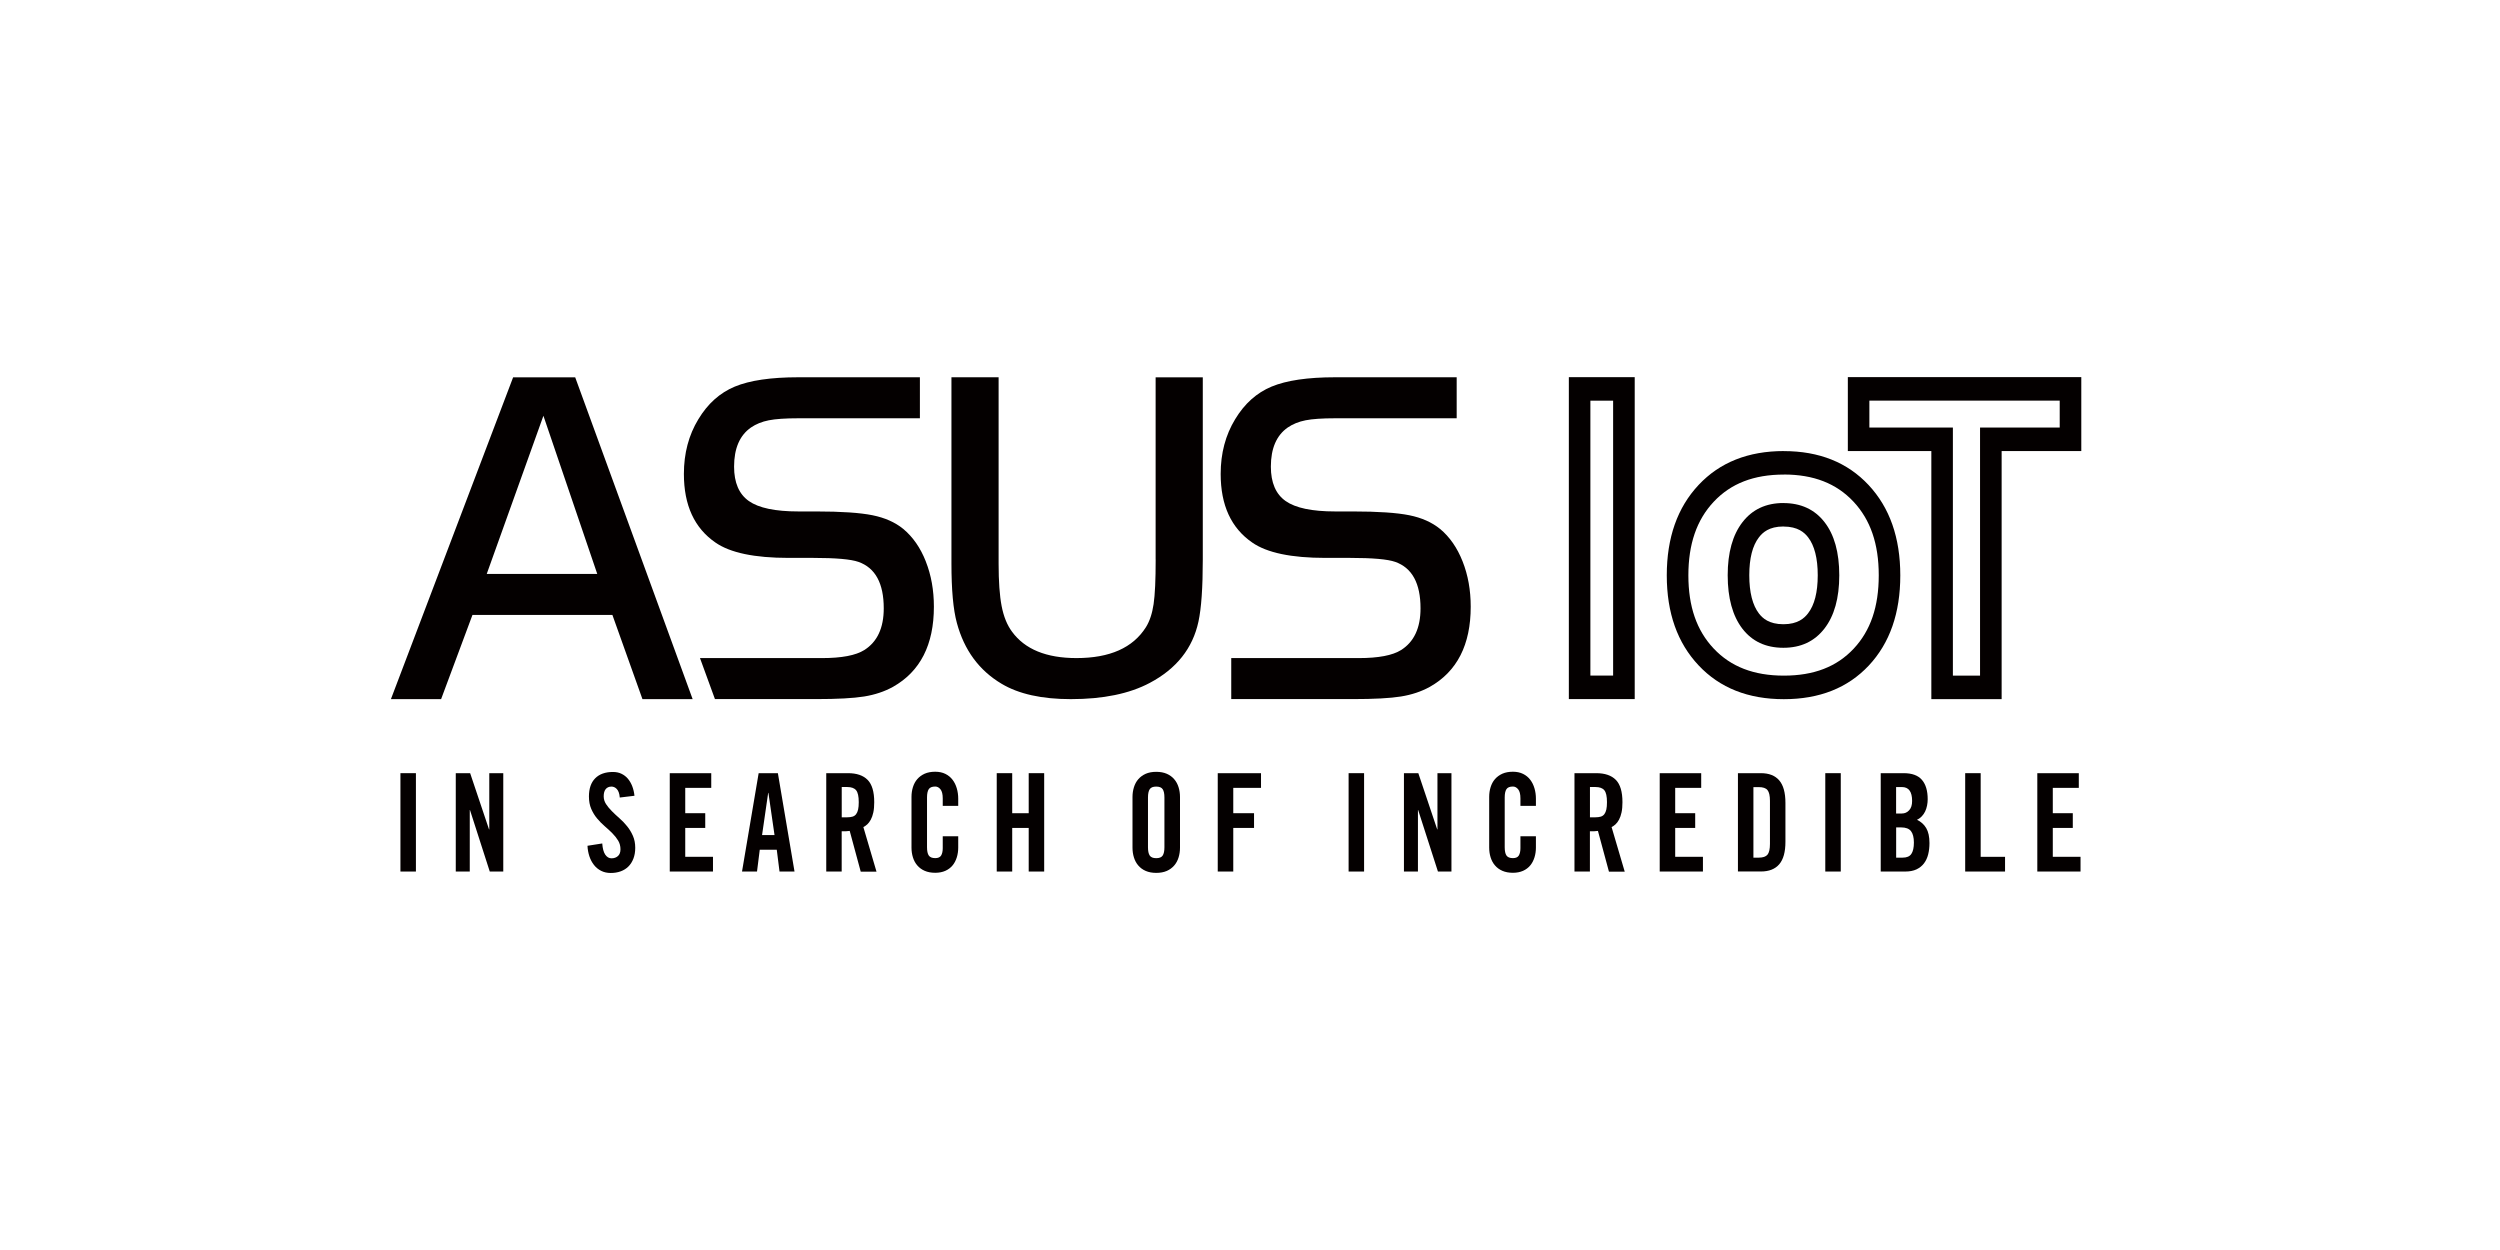 <?xml version="1.0" encoding="UTF-8"?>
<svg id="_圖層_1" data-name="圖層_1" xmlns="http://www.w3.org/2000/svg" viewBox="0 0 520 260">
  <defs>
    <style>
      .cls-1 {
        fill: #040000;
      }
    </style>
  </defs>
  <path class="cls-1" d="M106.73,78.48l-25.42,66.94h10.44l6.52-17.51h29.11l6.25,17.51h10.44l-24.43-66.94h-12.91ZM101.24,119.38l11.79-32.9,11.2,32.9h-22.99Z"/>
  <path class="cls-1" d="M240.38,116.38c0,4.22-.14,7.31-.43,9.27-.29,1.96-.82,3.56-1.6,4.81-2.7,4.28-7.51,6.42-14.44,6.42-6.27,0-10.74-1.83-13.41-5.49-1.02-1.37-1.74-3.15-2.16-5.32-.42-2.17-.63-5.12-.63-8.85v-38.75h-9.81v38.75c0,5.46.37,9.58,1.13,12.36,1.53,5.66,4.63,9.87,9.31,12.65,3.57,2.13,8.37,3.19,14.4,3.19,6.72,0,12.19-1.13,16.42-3.38,5.55-2.94,8.92-7.19,10.12-12.75.6-2.78.9-7.08.9-12.9v-37.91h-9.81v37.91Z"/>
  <path class="cls-1" d="M299.52,110.01c-1.68-1.37-3.81-2.32-6.39-2.84-2.58-.52-6.5-.79-11.74-.79h-3.69c-4.8,0-8.23-.72-10.28-2.16-2.05-1.44-3.08-3.82-3.08-7.16,0-3.79,1.17-6.51,3.51-8.14,1.05-.72,2.29-1.22,3.71-1.5,1.42-.28,3.47-.42,6.14-.42h25.29v-8.53h-25.29c-5.7,0-10.1.65-13.21,1.94-3.1,1.29-5.63,3.55-7.58,6.79-2.01,3.3-3.01,7.09-3.01,11.38,0,6.51,2.19,11.26,6.57,14.27,3.06,2.13,8.13,3.19,15.21,3.19h5.13c4.71,0,7.84.28,9.4.83,3.51,1.24,5.26,4.46,5.26,9.66,0,4.09-1.35,6.98-4.05,8.68-1.77,1.11-4.7,1.67-8.77,1.67h-26.55v8.53h25.29c4.44,0,7.78-.18,10.01-.54,2.23-.36,4.24-1.03,6.01-2.01,5.67-3.2,8.5-8.76,8.5-16.67,0-3.43-.56-6.57-1.69-9.42-1.12-2.84-2.69-5.1-4.7-6.77Z"/>
  <path class="cls-1" d="M192.57,116.78c-1.12-2.84-2.69-5.1-4.7-6.77-1.68-1.37-3.81-2.32-6.39-2.84-2.58-.52-6.5-.79-11.74-.79h-3.69c-4.8,0-8.23-.72-10.28-2.16-2.05-1.44-3.08-3.82-3.08-7.16,0-3.79,1.17-6.51,3.51-8.14,1.05-.72,2.29-1.22,3.71-1.5,1.42-.28,3.47-.42,6.14-.42h25.29v-8.53h-25.29c-5.7,0-10.1.65-13.21,1.94-3.1,1.29-5.63,3.55-7.58,6.79-2.01,3.3-3.01,7.09-3.01,11.38,0,6.51,2.19,11.26,6.57,14.27,3.06,2.13,8.13,3.19,15.21,3.19h5.13c4.71,0,7.84.28,9.4.83,3.51,1.24,5.26,4.46,5.26,9.66,0,4.09-1.35,6.98-4.05,8.68-1.77,1.11-4.7,1.67-8.77,1.67h-25.4l3.11,8.53h21.02c4.44,0,7.78-.18,10.01-.54,2.23-.36,4.24-1.03,6.01-2.01,5.67-3.2,8.5-8.76,8.5-16.67,0-3.43-.56-6.57-1.69-9.42Z"/>
  <g>
    <path class="cls-1" d="M83.29,181.28v-20.46h3.22v20.46h-3.22Z"/>
    <path class="cls-1" d="M94.8,181.28v-20.46h2.99l3.93,11.7h.05v-11.7h2.91v20.46h-2.81l-4.11-12.78h-.05v12.78h-2.91Z"/>
    <path class="cls-1" d="M128.91,165.87c-.03-.43-.11-.8-.22-1.09-.11-.29-.25-.52-.42-.69-.16-.17-.34-.29-.53-.37-.19-.08-.37-.11-.55-.11-.52,0-.92.18-1.2.52-.28.35-.42.85-.42,1.49,0,.59.16,1.12.48,1.62.32.49.72.98,1.21,1.47s1.01.99,1.59,1.49c.57.5,1.1,1.05,1.59,1.66.49.6.89,1.27,1.21,2,.32.73.48,1.55.48,2.48,0,.85-.13,1.6-.38,2.25-.25.65-.6,1.2-1.04,1.64-.44.44-.98.78-1.61,1.01-.63.23-1.32.34-2.07.34s-1.41-.15-2-.45c-.59-.3-1.09-.71-1.49-1.23-.41-.52-.72-1.12-.95-1.8-.22-.68-.36-1.41-.39-2.18l3.07-.48c.07,1.04.28,1.81.62,2.32.35.51.78.77,1.3.77.55,0,1-.16,1.35-.48.35-.32.52-.78.52-1.39,0-.68-.16-1.28-.48-1.81-.32-.53-.72-1.04-1.21-1.53s-1.01-.98-1.59-1.47c-.57-.49-1.1-1.03-1.59-1.62-.49-.58-.89-1.25-1.21-1.98-.32-.74-.48-1.6-.48-2.58,0-1.64.43-2.9,1.3-3.78.87-.88,2.1-1.32,3.69-1.32.66,0,1.25.12,1.77.37.52.25.97.59,1.34,1.03.37.44.68.97.91,1.57.23.6.39,1.27.46,1.98l-3.07.37Z"/>
    <path class="cls-1" d="M139.31,181.28v-20.46h8.63v3.06h-5.41v5.27h4.16v3.06h-4.16v6.01h5.77v3.06h-9Z"/>
    <path class="cls-1" d="M157.46,181.28h-3.12l3.46-20.46h4l3.46,20.46h-3.12l-.57-4.53h-3.54l-.57,4.53ZM158.5,173.69h2.6l-1.27-8.78h-.05l-1.27,8.78Z"/>
    <path class="cls-1" d="M175.08,181.28h-3.22v-20.46h4.52c1.8,0,3.16.46,4.08,1.39.92.93,1.38,2.47,1.38,4.65,0,.83-.06,1.54-.19,2.13s-.3,1.08-.52,1.49-.46.73-.73.98c-.27.25-.54.43-.82.57l2.73,9.27h-3.28l-2.29-8.47c-.21.04-.46.06-.77.07-.3,0-.6.01-.9.01v8.39ZM175.08,170h1.14c.43,0,.8-.05,1.11-.14.3-.09.55-.26.74-.51.19-.25.33-.57.42-.98.09-.41.13-.91.13-1.52,0-1.21-.18-2.03-.55-2.48-.36-.44-.98-.67-1.85-.67h-1.14v6.29Z"/>
    <path class="cls-1" d="M196.09,167.65v-1.59c0-.87-.16-1.5-.47-1.88-.31-.39-.68-.58-1.09-.58-.66,0-1.11.18-1.35.55-.24.37-.36.94-.36,1.71v10.37c0,.77.12,1.35.36,1.71s.69.55,1.35.55c.59,0,1-.18,1.22-.54.22-.36.34-.87.34-1.53v-2.47h3.22v2.35c0,.72-.1,1.4-.3,2.04-.2.64-.49,1.2-.88,1.67-.39.47-.89.85-1.49,1.12-.61.27-1.31.41-2.11.41-.85,0-1.58-.14-2.2-.41-.62-.27-1.13-.65-1.53-1.12-.41-.47-.71-1.03-.91-1.67-.2-.64-.3-1.32-.3-2.04v-10.54c0-.72.1-1.4.3-2.04.2-.64.5-1.2.91-1.67.41-.47.92-.84,1.53-1.12.62-.27,1.35-.41,2.2-.41.8,0,1.5.15,2.11.45.61.3,1.1.71,1.49,1.22.39.51.68,1.1.88,1.78.2.68.3,1.4.3,2.15v1.5h-3.22Z"/>
    <path class="cls-1" d="M207.32,181.28v-20.46h3.22v8.33h3.43v-8.33h3.22v20.46h-3.22v-9.07h-3.43v9.07h-3.22Z"/>
    <path class="cls-1" d="M235.56,165.78c0-.72.1-1.4.3-2.04.2-.64.5-1.2.91-1.67.41-.47.92-.84,1.53-1.12.62-.27,1.35-.41,2.2-.41s1.58.14,2.2.41c.61.27,1.13.65,1.53,1.12.41.47.71,1.03.91,1.67.2.64.3,1.32.3,2.04v10.54c0,.72-.1,1.4-.3,2.04-.2.64-.5,1.2-.91,1.67-.41.47-.92.85-1.53,1.12-.62.27-1.35.41-2.2.41s-1.58-.14-2.2-.41c-.62-.27-1.13-.65-1.53-1.12-.41-.47-.71-1.03-.91-1.67-.2-.64-.3-1.32-.3-2.04v-10.54ZM238.78,176.24c0,.77.12,1.35.36,1.71s.69.55,1.35.55,1.11-.18,1.35-.55c.24-.37.36-.94.36-1.71v-10.37c0-.77-.12-1.35-.36-1.71-.24-.37-.69-.55-1.35-.55s-1.11.18-1.35.55c-.24.37-.36.94-.36,1.71v10.37Z"/>
    <path class="cls-1" d="M253.29,181.28v-20.46h9v3.06h-5.77v5.27h4.32v3.06h-4.32v9.07h-3.22Z"/>
    <path class="cls-1" d="M280.51,181.28v-20.46h3.22v20.46h-3.22Z"/>
    <path class="cls-1" d="M292.02,181.28v-20.46h2.99l3.93,11.7h.05v-11.7h2.91v20.46h-2.81l-4.11-12.78h-.05v12.78h-2.91Z"/>
    <path class="cls-1" d="M316.25,167.65v-1.59c0-.87-.16-1.5-.47-1.88-.31-.39-.68-.58-1.09-.58-.66,0-1.11.18-1.35.55-.24.37-.36.94-.36,1.71v10.37c0,.77.12,1.35.36,1.71s.69.55,1.35.55c.59,0,1-.18,1.22-.54.22-.36.34-.87.34-1.53v-2.47h3.22v2.35c0,.72-.1,1.4-.3,2.04-.2.64-.49,1.2-.88,1.67-.39.47-.89.85-1.49,1.12-.61.27-1.31.41-2.11.41-.85,0-1.58-.14-2.2-.41-.62-.27-1.13-.65-1.53-1.12-.41-.47-.71-1.03-.91-1.67-.2-.64-.3-1.32-.3-2.04v-10.54c0-.72.1-1.4.3-2.04.2-.64.5-1.2.91-1.67.41-.47.92-.84,1.53-1.12.62-.27,1.35-.41,2.2-.41.8,0,1.5.15,2.11.45.61.3,1.1.71,1.49,1.22.39.51.68,1.1.88,1.78.2.68.3,1.4.3,2.15v1.5h-3.22Z"/>
    <path class="cls-1" d="M330.71,181.28h-3.22v-20.46h4.52c1.8,0,3.16.46,4.08,1.39.92.93,1.38,2.47,1.38,4.65,0,.83-.06,1.54-.19,2.13s-.3,1.08-.52,1.49-.46.73-.73.98c-.27.25-.54.43-.82.57l2.73,9.27h-3.28l-2.29-8.47c-.21.04-.46.06-.77.07-.3,0-.6.01-.9.01v8.39ZM330.71,170h1.14c.43,0,.8-.05,1.11-.14.3-.09.55-.26.74-.51.19-.25.33-.57.42-.98.09-.41.13-.91.13-1.52,0-1.21-.18-2.03-.55-2.48-.36-.44-.98-.67-1.85-.67h-1.14v6.29Z"/>
    <path class="cls-1" d="M345.22,181.28v-20.46h8.63v3.06h-5.41v5.27h4.16v3.06h-4.16v6.01h5.77v3.06h-9Z"/>
    <path class="cls-1" d="M361.49,160.82h4.78c1.68,0,2.95.5,3.81,1.5.86,1,1.29,2.56,1.29,4.68v8.1c0,2.12-.43,3.67-1.29,4.67-.86,1-2.13,1.5-3.81,1.5h-4.78v-20.46ZM364.71,178.39h1.12c.87,0,1.47-.21,1.81-.62.34-.42.51-1.16.51-2.24v-8.95c0-1.08-.17-1.82-.51-2.24-.34-.42-.94-.62-1.81-.62h-1.12v14.68Z"/>
    <path class="cls-1" d="M379.66,181.28v-20.46h3.22v20.46h-3.22Z"/>
    <path class="cls-1" d="M391.18,160.82h4.78c1.73,0,3,.46,3.8,1.39.8.93,1.2,2.27,1.2,4.02,0,.43-.04.87-.13,1.32-.09.44-.22.86-.4,1.23-.18.38-.42.72-.7,1.02-.29.3-.62.54-1,.71.83.4,1.47.97,1.92,1.73.45.76.68,1.79.68,3.12,0,.85-.09,1.63-.27,2.35s-.47,1.34-.87,1.87c-.4.53-.92.94-1.56,1.25-.64.3-1.42.45-2.34.45h-5.1v-20.46ZM394.4,169.21h1.17c.61,0,1.12-.22,1.53-.67.42-.44.62-1.09.62-1.94,0-1.93-.7-2.89-2.11-2.89h-1.22v5.5ZM394.4,178.39h1.35c.87,0,1.47-.26,1.82-.79.35-.53.52-1.31.52-2.35s-.2-1.85-.6-2.37c-.4-.52-1.08-.78-2.05-.78h-1.04v6.29Z"/>
    <path class="cls-1" d="M408.76,181.28v-20.46h3.22v17.4h5.07v3.06h-8.29Z"/>
    <path class="cls-1" d="M423.76,181.28v-20.46h8.63v3.06h-5.41v5.27h4.16v3.06h-4.16v6.01h5.77v3.06h-9Z"/>
  </g>
  <g>
    <path class="cls-1" d="M370.95,109.52c3.04,0,4.38,1.27,5.13,2.23,1.33,1.72,2.01,4.38,2.01,7.91s-.68,6.2-2.03,7.93c-.75.97-2.1,2.25-5.11,2.25s-4.35-1.27-5.09-2.23c-1.33-1.73-2.01-4.41-2.01-7.96s.68-6.17,2.02-7.9c.74-.96,2.08-2.24,5.08-2.24M370.95,104.63c-3.62,0-6.46,1.33-8.51,3.98-2.05,2.65-3.08,6.33-3.08,11.05s1.02,8.45,3.05,11.1c2.04,2.65,4.88,3.98,8.53,3.98s6.46-1.33,8.53-3.98c2.06-2.65,3.1-6.35,3.1-11.1s-1.03-8.44-3.08-11.07c-2.05-2.63-4.9-3.95-8.55-3.95h0Z"/>
    <g>
      <path class="cls-1" d="M335.53,83.34v57.18h-4.73v-57.18h4.73M340.02,78.45h-13.7v66.96h13.7v-66.96h0Z"/>
      <path class="cls-1" d="M371.04,98.7c6.19,0,10.93,1.85,14.49,5.65,3.53,3.78,5.25,8.78,5.25,15.31s-1.7,11.51-5.21,15.26c-3.53,3.77-8.28,5.61-14.53,5.61s-11.03-1.85-14.6-5.64c-3.54-3.76-5.26-8.74-5.26-15.22s1.72-11.52,5.27-15.3c3.57-3.81,8.35-5.66,14.6-5.66M371.04,93.82c-7.41,0-13.32,2.35-17.73,7.05-4.41,4.7-6.62,10.97-6.62,18.8s2.21,14.04,6.62,18.73c4.41,4.69,10.32,7.03,17.73,7.03s13.3-2.34,17.67-7c4.37-4.67,6.55-10.92,6.55-18.75s-2.2-14.09-6.6-18.8c-4.4-4.7-10.27-7.05-17.63-7.05h0Z"/>
      <path class="cls-1" d="M428.42,83.33v5.6h-16.57v51.6h-5.65v-51.6h-17.37v-5.6h39.58M432.9,78.44h-48.55v15.38h17.37v51.6h14.62v-51.6h16.57v-15.38h0Z"/>
    </g>
  </g>
</svg>